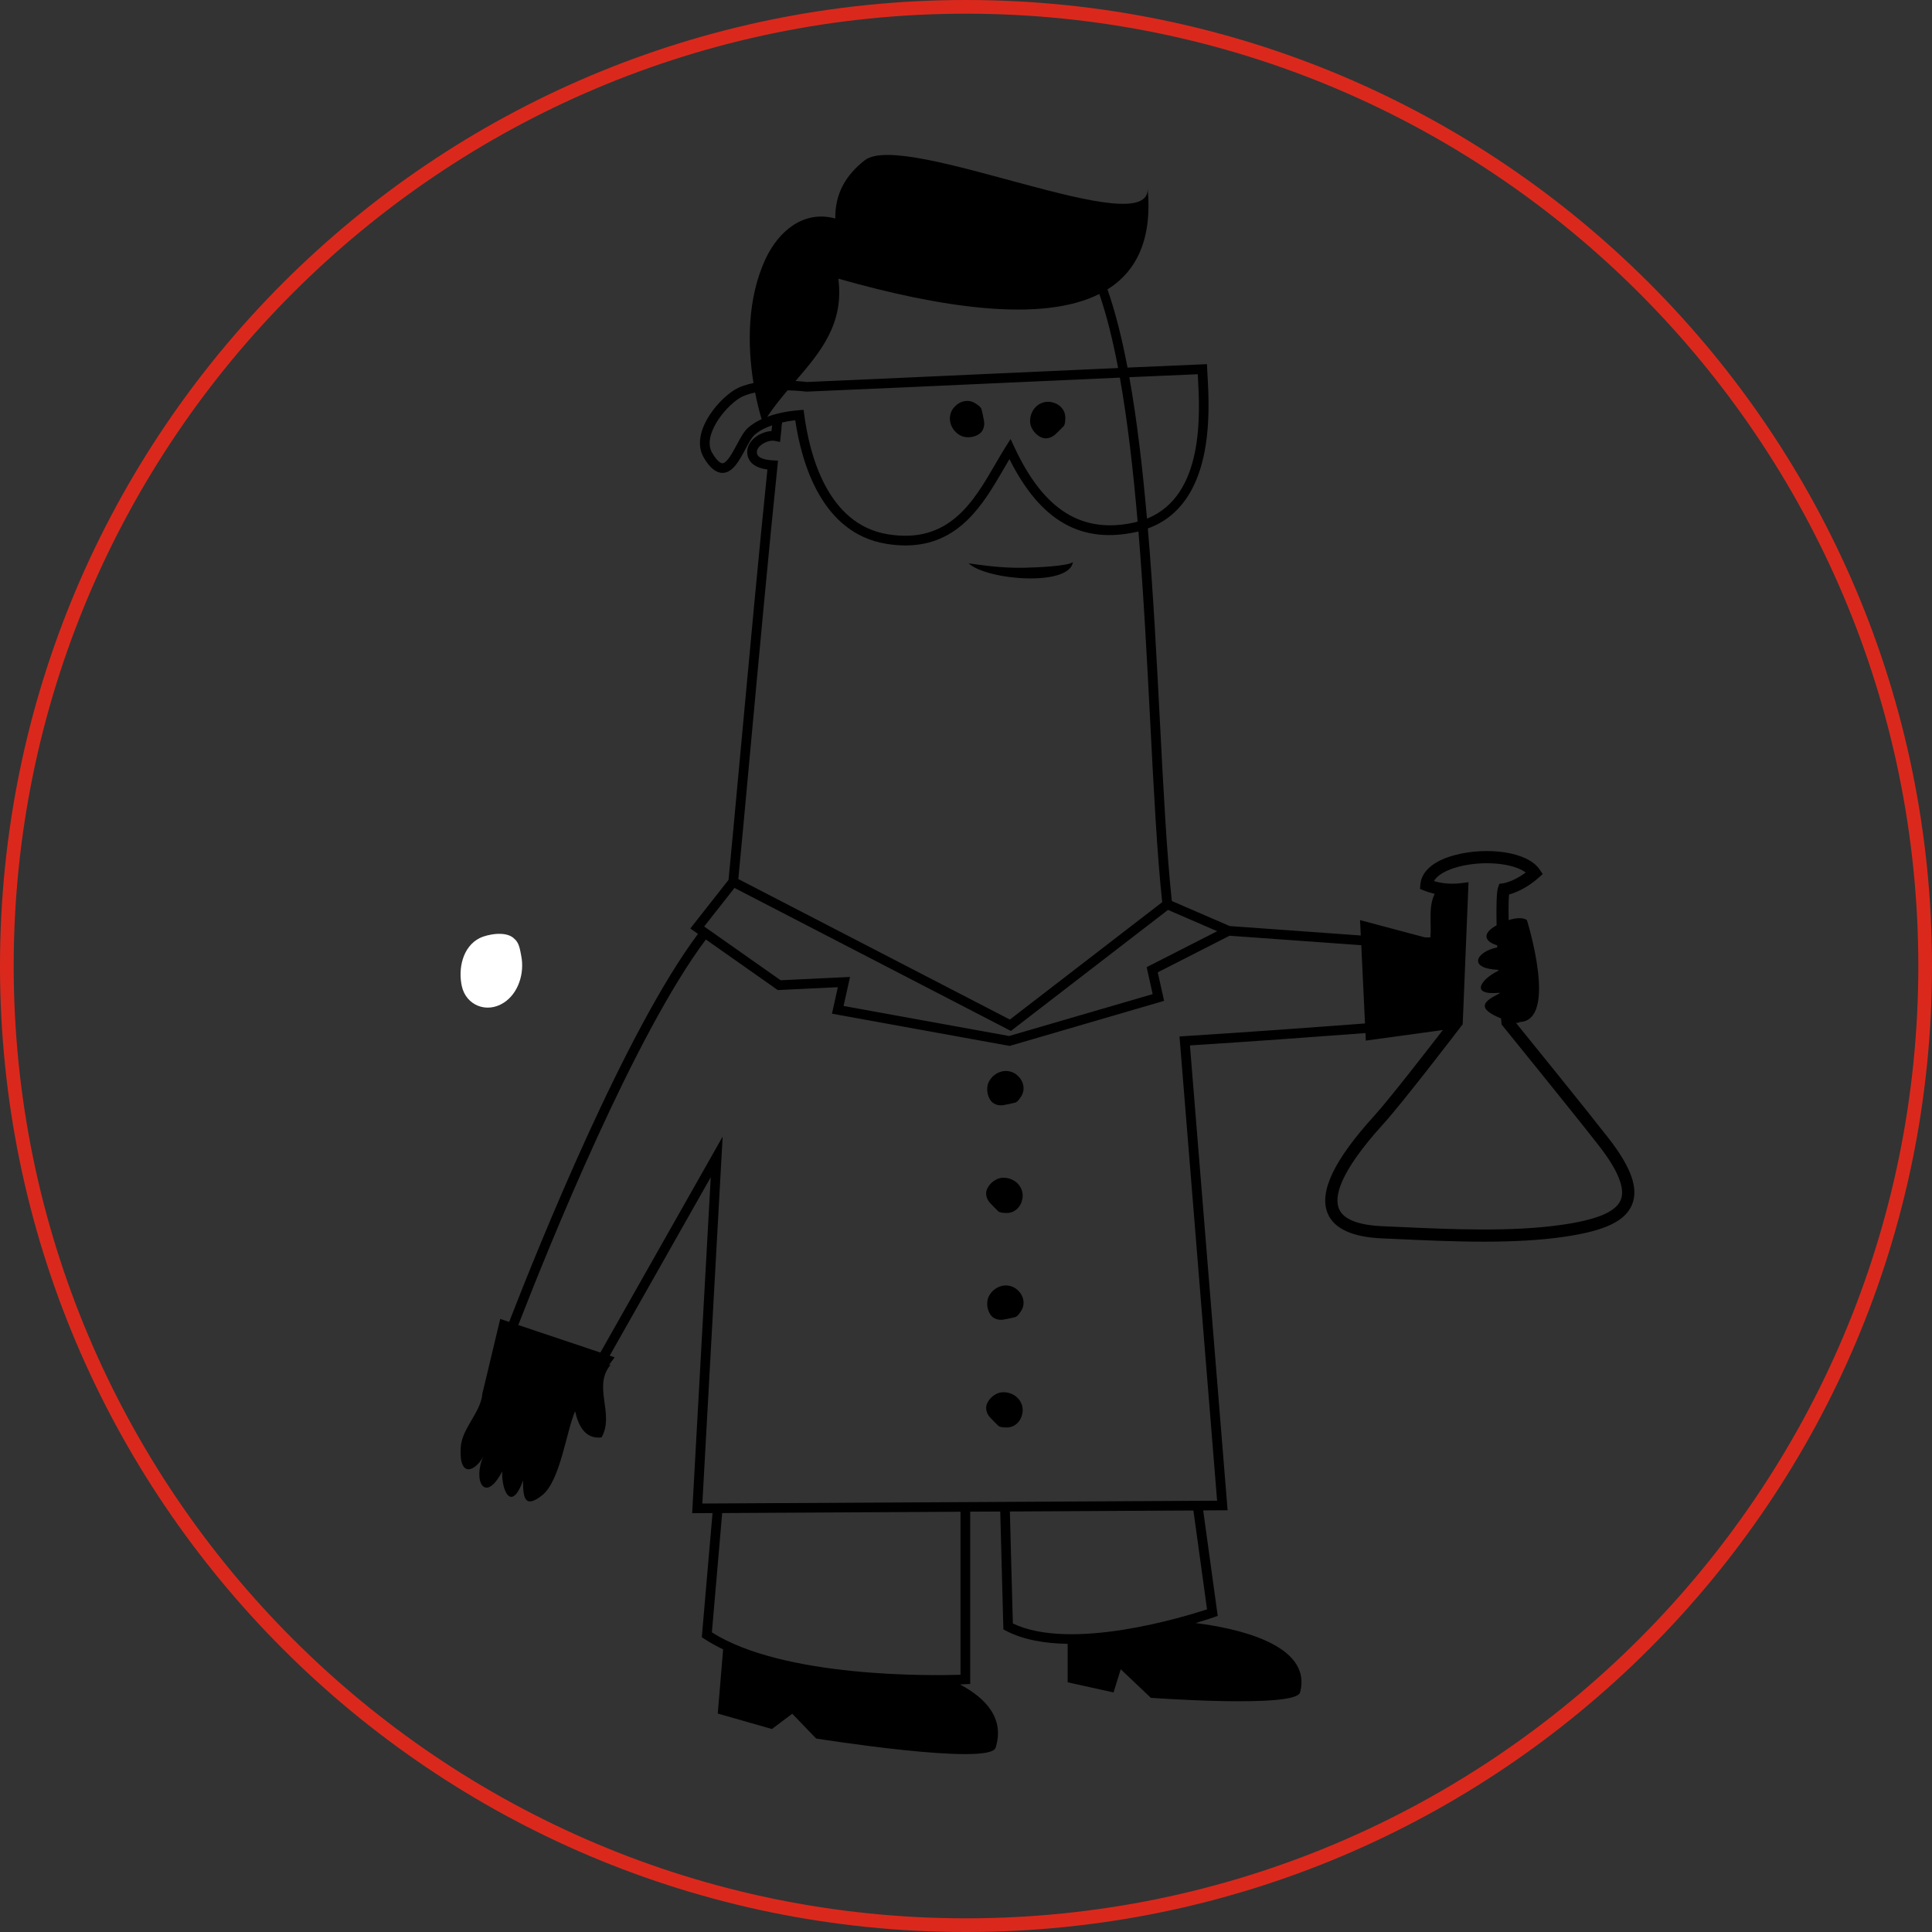<?xml version="1.0" encoding="utf-8"?>
<!-- Generator: Adobe Illustrator 27.1.1, SVG Export Plug-In . SVG Version: 6.00 Build 0)  -->
<svg version="1.1" id="Layer_2_00000093139129082014927500000002112068768777487243_"
	 xmlns="http://www.w3.org/2000/svg" xmlns:xlink="http://www.w3.org/1999/xlink" x="0px" y="0px" viewBox="0 0 200 200"
	 enable-background="new 0 0 200 200" xml:space="preserve">
<rect x="0" y="0" width="200" height="200" fill="#333333" stroke="none"/>
<path fill="#DA291C" d="M100,1.417c54.359,0,98.583,44.224,98.583,98.583S154.359,198.583,100,198.583S1.417,154.359,1.417,100
	S45.641,1.417,100,1.417 M100,0C44.772,0,0,44.772,0,100s44.772,100,100,100s100-44.772,100-100S155.228,0,100,0L100,0z"/>
<path fill="#FFFFFF" d="M53.28,97.218c-0.838-0.927-2.897-0.476-3.623-0.11c-1.781,0.899-2.246,3.193-1.847,4.988
	c0.438,1.963,2.549,2.841,4.32,1.718c1.558-0.988,2.175-3.105,1.834-4.829C53.848,98.399,53.762,97.615,53.28,97.218"/>
<g>
	<path d="M111.065,58.195c-0.559,0.42-3.849,0.553-4.998,0.576c-2.199,0.045-3.909-0.191-5.802-0.452
		C102.226,60.09,110.696,60.732,111.065,58.195z"/>
	<path d="M107.17,44.83c0.16,0.167,0.335,0.299,0.525,0.399c0.19,0.098,0.368,0.148,0.536,0.148c0.38,0,0.722-0.14,1.026-0.421
		c0.304-0.282,0.601-0.574,0.889-0.878c0.061-0.122,0.099-0.251,0.114-0.387c0.015-0.137,0.023-0.274,0.023-0.411
		c0-0.289-0.057-0.54-0.171-0.752c-0.114-0.213-0.259-0.387-0.433-0.525c-0.175-0.137-0.369-0.239-0.581-0.307
		c-0.213-0.069-0.418-0.103-0.615-0.103c-0.228,0-0.453,0.045-0.673,0.137c-0.22,0.091-0.418,0.224-0.593,0.399
		c-0.175,0.175-0.316,0.388-0.422,0.639s-0.159,0.527-0.159,0.832c0,0.228,0.049,0.448,0.148,0.661
		C106.882,44.473,107.011,44.663,107.17,44.83z"/>
	<path d="M98.69,44.434c0.154,0.225,0.359,0.419,0.616,0.582c0.192,0.123,0.405,0.199,0.637,0.23
		c0.233,0.031,0.463,0.024,0.689-0.02c0.226-0.045,0.432-0.121,0.618-0.228c0.185-0.107,0.323-0.231,0.413-0.372
		c0.204-0.32,0.269-0.684,0.195-1.091c-0.074-0.408-0.161-0.815-0.263-1.222c-0.07-0.117-0.158-0.218-0.265-0.304
		c-0.107-0.086-0.219-0.166-0.334-0.24c-0.244-0.155-0.486-0.242-0.727-0.26c-0.241-0.018-0.466,0.01-0.675,0.083
		c-0.209,0.074-0.4,0.183-0.572,0.325c-0.172,0.144-0.311,0.299-0.417,0.465c-0.123,0.192-0.204,0.406-0.246,0.641
		c-0.041,0.235-0.036,0.473,0.018,0.714C98.431,43.977,98.536,44.209,98.69,44.434z"/>
	<path d="M103.384,125.432c0.122,0.061,0.251,0.099,0.387,0.114c0.137,0.015,0.274,0.023,0.411,0.023
		c0.289,0,0.54-0.057,0.752-0.171c0.213-0.114,0.387-0.259,0.525-0.433c0.137-0.175,0.239-0.369,0.307-0.581
		c0.069-0.213,0.103-0.418,0.103-0.615c0-0.228-0.045-0.453-0.137-0.673c-0.091-0.22-0.224-0.418-0.399-0.593
		c-0.175-0.175-0.388-0.316-0.639-0.422s-0.527-0.159-0.832-0.159c-0.228,0-0.448,0.049-0.661,0.148
		c-0.212,0.099-0.402,0.228-0.57,0.387c-0.167,0.16-0.299,0.335-0.399,0.525c-0.098,0.19-0.148,0.368-0.148,0.536
		c0,0.38,0.14,0.722,0.421,1.026C102.788,124.847,103.081,125.144,103.384,125.432z"/>
	<path d="M105.546,111.558c-0.144-0.172-0.299-0.311-0.465-0.417c-0.192-0.123-0.406-0.205-0.641-0.246
		c-0.235-0.041-0.473-0.036-0.714,0.018c-0.241,0.053-0.473,0.158-0.698,0.312c-0.225,0.154-0.419,0.359-0.582,0.616
		c-0.123,0.192-0.199,0.405-0.23,0.637c-0.031,0.233-0.024,0.463,0.02,0.689c0.045,0.226,0.121,0.432,0.228,0.618
		c0.107,0.185,0.231,0.323,0.372,0.413c0.32,0.204,0.684,0.269,1.091,0.195c0.408-0.074,0.815-0.161,1.222-0.263
		c0.117-0.07,0.218-0.158,0.304-0.265c0.086-0.107,0.166-0.219,0.24-0.334c0.155-0.244,0.242-0.486,0.26-0.727
		c0.018-0.241-0.01-0.466-0.084-0.675C105.797,111.921,105.688,111.73,105.546,111.558z"/>
	<path d="M105.334,144.704c-0.175-0.175-0.388-0.316-0.639-0.422s-0.527-0.159-0.832-0.159c-0.228,0-0.448,0.049-0.661,0.148
		c-0.212,0.099-0.402,0.228-0.57,0.387c-0.167,0.16-0.299,0.335-0.399,0.525c-0.098,0.19-0.148,0.368-0.148,0.536
		c0,0.38,0.14,0.722,0.421,1.026c0.282,0.304,0.574,0.6,0.878,0.889c0.122,0.061,0.251,0.099,0.387,0.114
		c0.137,0.015,0.274,0.023,0.411,0.023c0.289,0,0.54-0.057,0.752-0.171c0.213-0.114,0.387-0.259,0.525-0.433
		c0.137-0.175,0.239-0.369,0.307-0.581c0.069-0.213,0.103-0.418,0.103-0.615c0-0.228-0.045-0.453-0.137-0.673
		S105.508,144.879,105.334,144.704z"/>
	<path d="M105.546,133.76c-0.144-0.172-0.299-0.311-0.465-0.417c-0.192-0.123-0.406-0.204-0.641-0.246
		c-0.235-0.041-0.473-0.036-0.714,0.018c-0.241,0.053-0.473,0.158-0.698,0.312c-0.225,0.154-0.419,0.359-0.582,0.616
		c-0.123,0.192-0.199,0.405-0.23,0.637c-0.031,0.233-0.024,0.463,0.02,0.689c0.045,0.226,0.121,0.432,0.228,0.618
		c0.107,0.185,0.231,0.323,0.372,0.413c0.32,0.204,0.684,0.269,1.091,0.195c0.408-0.074,0.815-0.161,1.222-0.263
		c0.117-0.07,0.218-0.158,0.304-0.265c0.086-0.107,0.166-0.219,0.24-0.334c0.155-0.244,0.242-0.486,0.26-0.727
		c0.018-0.241-0.01-0.466-0.084-0.675C105.797,134.122,105.688,133.931,105.546,133.76z"/>
	<path d="M166.505,117.812c-2.292-2.941-8.024-10.017-9.571-11.924c0.32,0.013,0.389-0.09,0.389-0.09
		c4.01-0.148,0.743-10.545,0.743-10.545s-0.462-0.459-1.89-0.004c-0.022-1.221-0.012-2.158,0.04-2.651
		c0.626-0.172,1.809-0.622,3.073-1.745l0.413-0.367l-0.308-0.458c-1.293-1.926-5.54-2.348-8.697-1.534
		c-2.24,0.578-3.541,1.666-3.661,3.061l-0.041,0.466l0.435,0.174c0.353,0.142,0.718,0.247,1.089,0.335
		c-0.685,1.392-0.316,3.023-0.444,4.504c-0.203,0.007-0.397,0.011-0.569,0.003l-6.714-1.787l0.076,1.591
		c-4.41-0.322-9.612-0.699-13.57-0.976l-5.991-2.593c-0.525-4.888-0.866-11.454-1.225-18.409
		c-0.335-6.491-0.696-13.468-1.257-20.159c6.906-2.492,6.39-12.023,6.183-15.728c-0.017-0.293-0.031-0.555-0.041-0.778l-0.021-0.5
		l-0.5,0.021c-2.643,0.112-5.199,0.223-7.726,0.335c-0.576-3.031-1.26-5.766-2.075-8.094c3.041-1.903,4.668-5.241,4.148-10.547
		c0.584,5.959-25.167-6.017-29.276-2.82c-2.008,1.563-3.08,3.497-3.049,6.027c-3.305-0.901-5.885,1.352-7.196,4.136
		c-1.947,4.13-1.9,9.021-1.273,12.898c-0.752,0.152-1.456,0.384-2.01,0.735c-1.893,1.202-4.556,4.569-3.125,7
		c0.628,1.067,1.279,1.57,1.942,1.566c1.054-0.021,1.718-1.263,2.36-2.463c0.314-0.587,0.639-1.194,0.919-1.449
		c0.447-0.406,1.08-0.749,1.844-1.015c-0.007,0.083-0.024,0.252-0.061,0.594c-0.558,0.031-1.163,0.252-1.65,0.621
		c-0.516,0.389-0.821,0.887-0.86,1.402c-0.036,0.465,0.095,0.881,0.376,1.204c0.349,0.398,0.91,0.647,1.708,0.755
		c-0.818,7.864-1.937,20.001-2.84,29.794c-0.497,5.397-0.923,10.012-1.186,12.69l-3.957,5.029l0.796,0.56
		c-7.503,10.02-16.426,32.12-19.55,40.169l-0.923-0.31l-1.844,7.713c-0.171,2.041-2.138,3.557-2.248,5.643
		c-0.174,3.324,1.627,2.272,2.354,0.865c-1.143,2.52,0.167,4.993,1.945,1.553c-0.097,1.915,0.921,4.334,2.159,0.952
		c-0.021,1.844,0.202,2.934,1.984,1.521c1.864-1.479,2.499-6.628,3.39-8.664l0.023,0.017c0.346,1.532,1.074,2.857,2.727,2.666
		c1.386-2.443-0.969-5.306,0.956-7.537l-0.198,0.056l0.595-0.814l-0.508-0.17l10.458-18.47l-1.924,34.778l2.108-0.012l-1.109,12.849
		l0.246,0.164c0.603,0.402,1.268,0.761,1.961,1.1l-0.556,6.64l5.606,1.601l2.106-1.58l2.476,2.565c0,0,17.971,2.87,18.575,0.954
		c0.954-3.026-1.001-5.124-3.686-6.554c0.313-0.011,0.515-0.02,0.582-0.024l0.475-0.023v-17.836l3.109-0.017l0.325,12.203
		l0.259,0.137c1.787,0.941,4.032,1.318,6.393,1.36v3.978l4.753,1.051l0.742-2.4l3.119,2.957c0,0,15.005,1.098,15.446-0.557
		c1.352-5.068-6.924-6.699-10.809-7.182c1.077-0.322,1.779-0.565,1.901-0.608l0.384-0.136l-1.505-10.918l2.528-0.014l-3.898-48.121
		c6.279-0.396,13.038-0.889,18.169-1.278l0.037,0.78l7.857-1.079c0.041-0.012,0.083-0.015,0.124-0.026
		c-1.764,2.289-5.581,7.206-7.118,8.899c-4.159,4.578-5.732,7.881-4.809,10.097c0.658,1.579,2.55,2.448,5.625,2.583l1.573,0.07
		c2.872,0.131,5.938,0.27,8.964,0.27c2.895,0,5.753-0.127,8.366-0.512c4.206-0.62,6.296-1.623,6.991-3.356
		C169.629,122.999,168.85,120.819,166.505,117.812z M77.411,44.305c-0.408,0.371-0.757,1.025-1.128,1.717
		c-0.435,0.812-1.03,1.925-1.499,1.935c-0.112-0.005-0.484-0.094-1.06-1.073c-1.029-1.749,1.227-4.652,2.799-5.649
		c0.443-0.282,1.02-0.47,1.648-0.599c0.199,1.023,0.431,1.951,0.671,2.755C78.321,43.633,77.827,43.928,77.411,44.305z
		 M123.992,38.741c0.005,0.094,0.01,0.191,0.016,0.292c0.211,3.765,0.683,12.276-5.272,14.654
		c-0.454-5.201-1.035-10.205-1.829-14.64C119.228,38.946,121.573,38.843,123.992,38.741z M86.783,28.847
		c10.539,2.997,21.024,4.601,27.019,1.586c0.758,2.2,1.399,4.789,1.944,7.665c-4.151,0.184-8.201,0.368-12.235,0.552
		c-6.521,0.297-13.04,0.594-19.959,0.895c-0.061-0.008-0.523-0.063-1.197-0.105C84.95,36.42,87.393,33.521,86.783,28.847z
		 M79.425,43.145c0.646-0.966,1.366-1.866,2.103-2.738c1.097,0.031,1.926,0.13,1.981,0.134c7.005-0.297,13.525-0.594,20.047-0.892
		c4.079-0.186,8.173-0.372,12.371-0.558c0.798,4.481,1.382,9.581,1.838,14.899c-0.088,0.023-0.163,0.058-0.253,0.079
		c-5.482,1.246-9.459-1.229-12.508-7.792l-0.386-0.829l-0.49,0.772c-0.377,0.594-0.747,1.231-1.126,1.884
		c-2.249,3.868-4.794,8.254-11.126,7.198c-6.219-1.036-8.074-8.217-8.625-12.406l-0.062-0.471l-0.474,0.038
		C81.884,42.53,80.621,42.703,79.425,43.145z M77.597,78.492c0.922-10.001,2.069-22.449,2.891-30.284l0.055-0.522l-0.524-0.029
		c-0.979-0.055-1.374-0.283-1.533-0.465c-0.066-0.076-0.152-0.206-0.132-0.468c0.017-0.222,0.187-0.469,0.466-0.68
		c0.422-0.319,0.994-0.485,1.394-0.403l0.537,0.109l0.06-0.544c0.057-0.515,0.096-0.872,0.104-1.12l0.005,0l-0.005-0.001
		c0-0.011,0-0.021,0.001-0.032c0.019-0.091,0.035-0.2,0.052-0.319c0.427-0.097,0.881-0.174,1.357-0.228
		c0.667,4.511,2.77,11.682,9.386,12.784c0.716,0.119,1.389,0.175,2.022,0.175c5.565,0,8.075-4.317,10.133-7.857
		c0.213-0.366,0.422-0.727,0.632-1.077c3.232,6.438,7.457,8.824,13.236,7.516c0.042-0.01,0.076-0.027,0.117-0.036
		c0.543,6.604,0.9,13.496,1.231,19.908c0.36,6.974,0.701,13.558,1.23,18.474l-15.769,12.151L76.43,90.997
		C76.694,88.293,77.111,83.772,77.597,78.492z M76.036,91.919l28.613,14.804l16.261-12.53l5.094,2.205l-7.301,3.721l0.621,2.793
		l-14.862,4.335l-17.137-3.11l0.668-3.004l-7.185,0.342l-7.913-5.566L76.036,91.919z M99.433,173.37
		c-2.899,0.096-18.301,0.342-25.738-4.391l1.065-12.348l24.672-0.135V173.37z M124.952,166.6
		c-2.276,0.748-14.039,4.372-20.102,1.459l-0.308-11.59l18.999-0.104L124.952,166.6z M122.609,107.259l-0.508,0.032l3.893,48.062
		l-53.287,0.291l2.101-37.982L62.15,140.016l-8.496-2.849c3.125-8.05,11.997-30.019,19.419-39.911l7.442,5.235l6.219-0.296
		l-0.609,2.74l18.393,3.338l15.988-4.665l-0.656-2.952l7.433-3.789c3.987,0.279,9.22,0.657,13.635,0.98l0.386,8.1
		C136.031,106.348,129.035,106.857,122.609,107.259z M167.784,124.203c-0.491,1.226-2.398,2.044-6.001,2.574
		c-5.225,0.771-11.528,0.483-17.088,0.23l-1.575-0.07c-2.542-0.111-4.06-0.719-4.512-1.806c-0.485-1.164-0.084-3.628,4.578-8.761
		c2.054-2.262,7.865-9.861,8.111-10.184l0.121-0.159l0.603-14.7l-0.742,0.093c-0.999,0.126-1.951,0.055-2.837-0.211
		c0.341-0.613,1.256-1.152,2.573-1.492c2.575-0.666,5.657-0.357,6.929,0.603c-1.285,0.964-2.336,1.12-2.345,1.121l-0.388,0.048
		l-0.13,0.369c-0.167,0.473-0.195,2.023-0.156,3.93c-1.727,0.95-1.038,1.769,0.061,2.066c0.003,0.073,0.006,0.146,0.008,0.219
		c-2.176,0.437-3.122,2.188,0.104,2.321c0.002,0.033,0.003,0.065,0.005,0.098c-1.662,0.797-3.113,2.574,0.124,2.282
		c0.001,0.021,0.002,0.043,0.004,0.064c-1.56,0.764-2.322,1.433-0.333,2.376c0.185,0.087,0.337,0.151,0.495,0.218
		c0.01,0.156,0.02,0.303,0.028,0.414l0.014,0.2l0.126,0.155c0.073,0.09,7.306,9,9.947,12.387
		C167.492,121.133,168.257,123.022,167.784,124.203z"/>
</g>
</svg>
